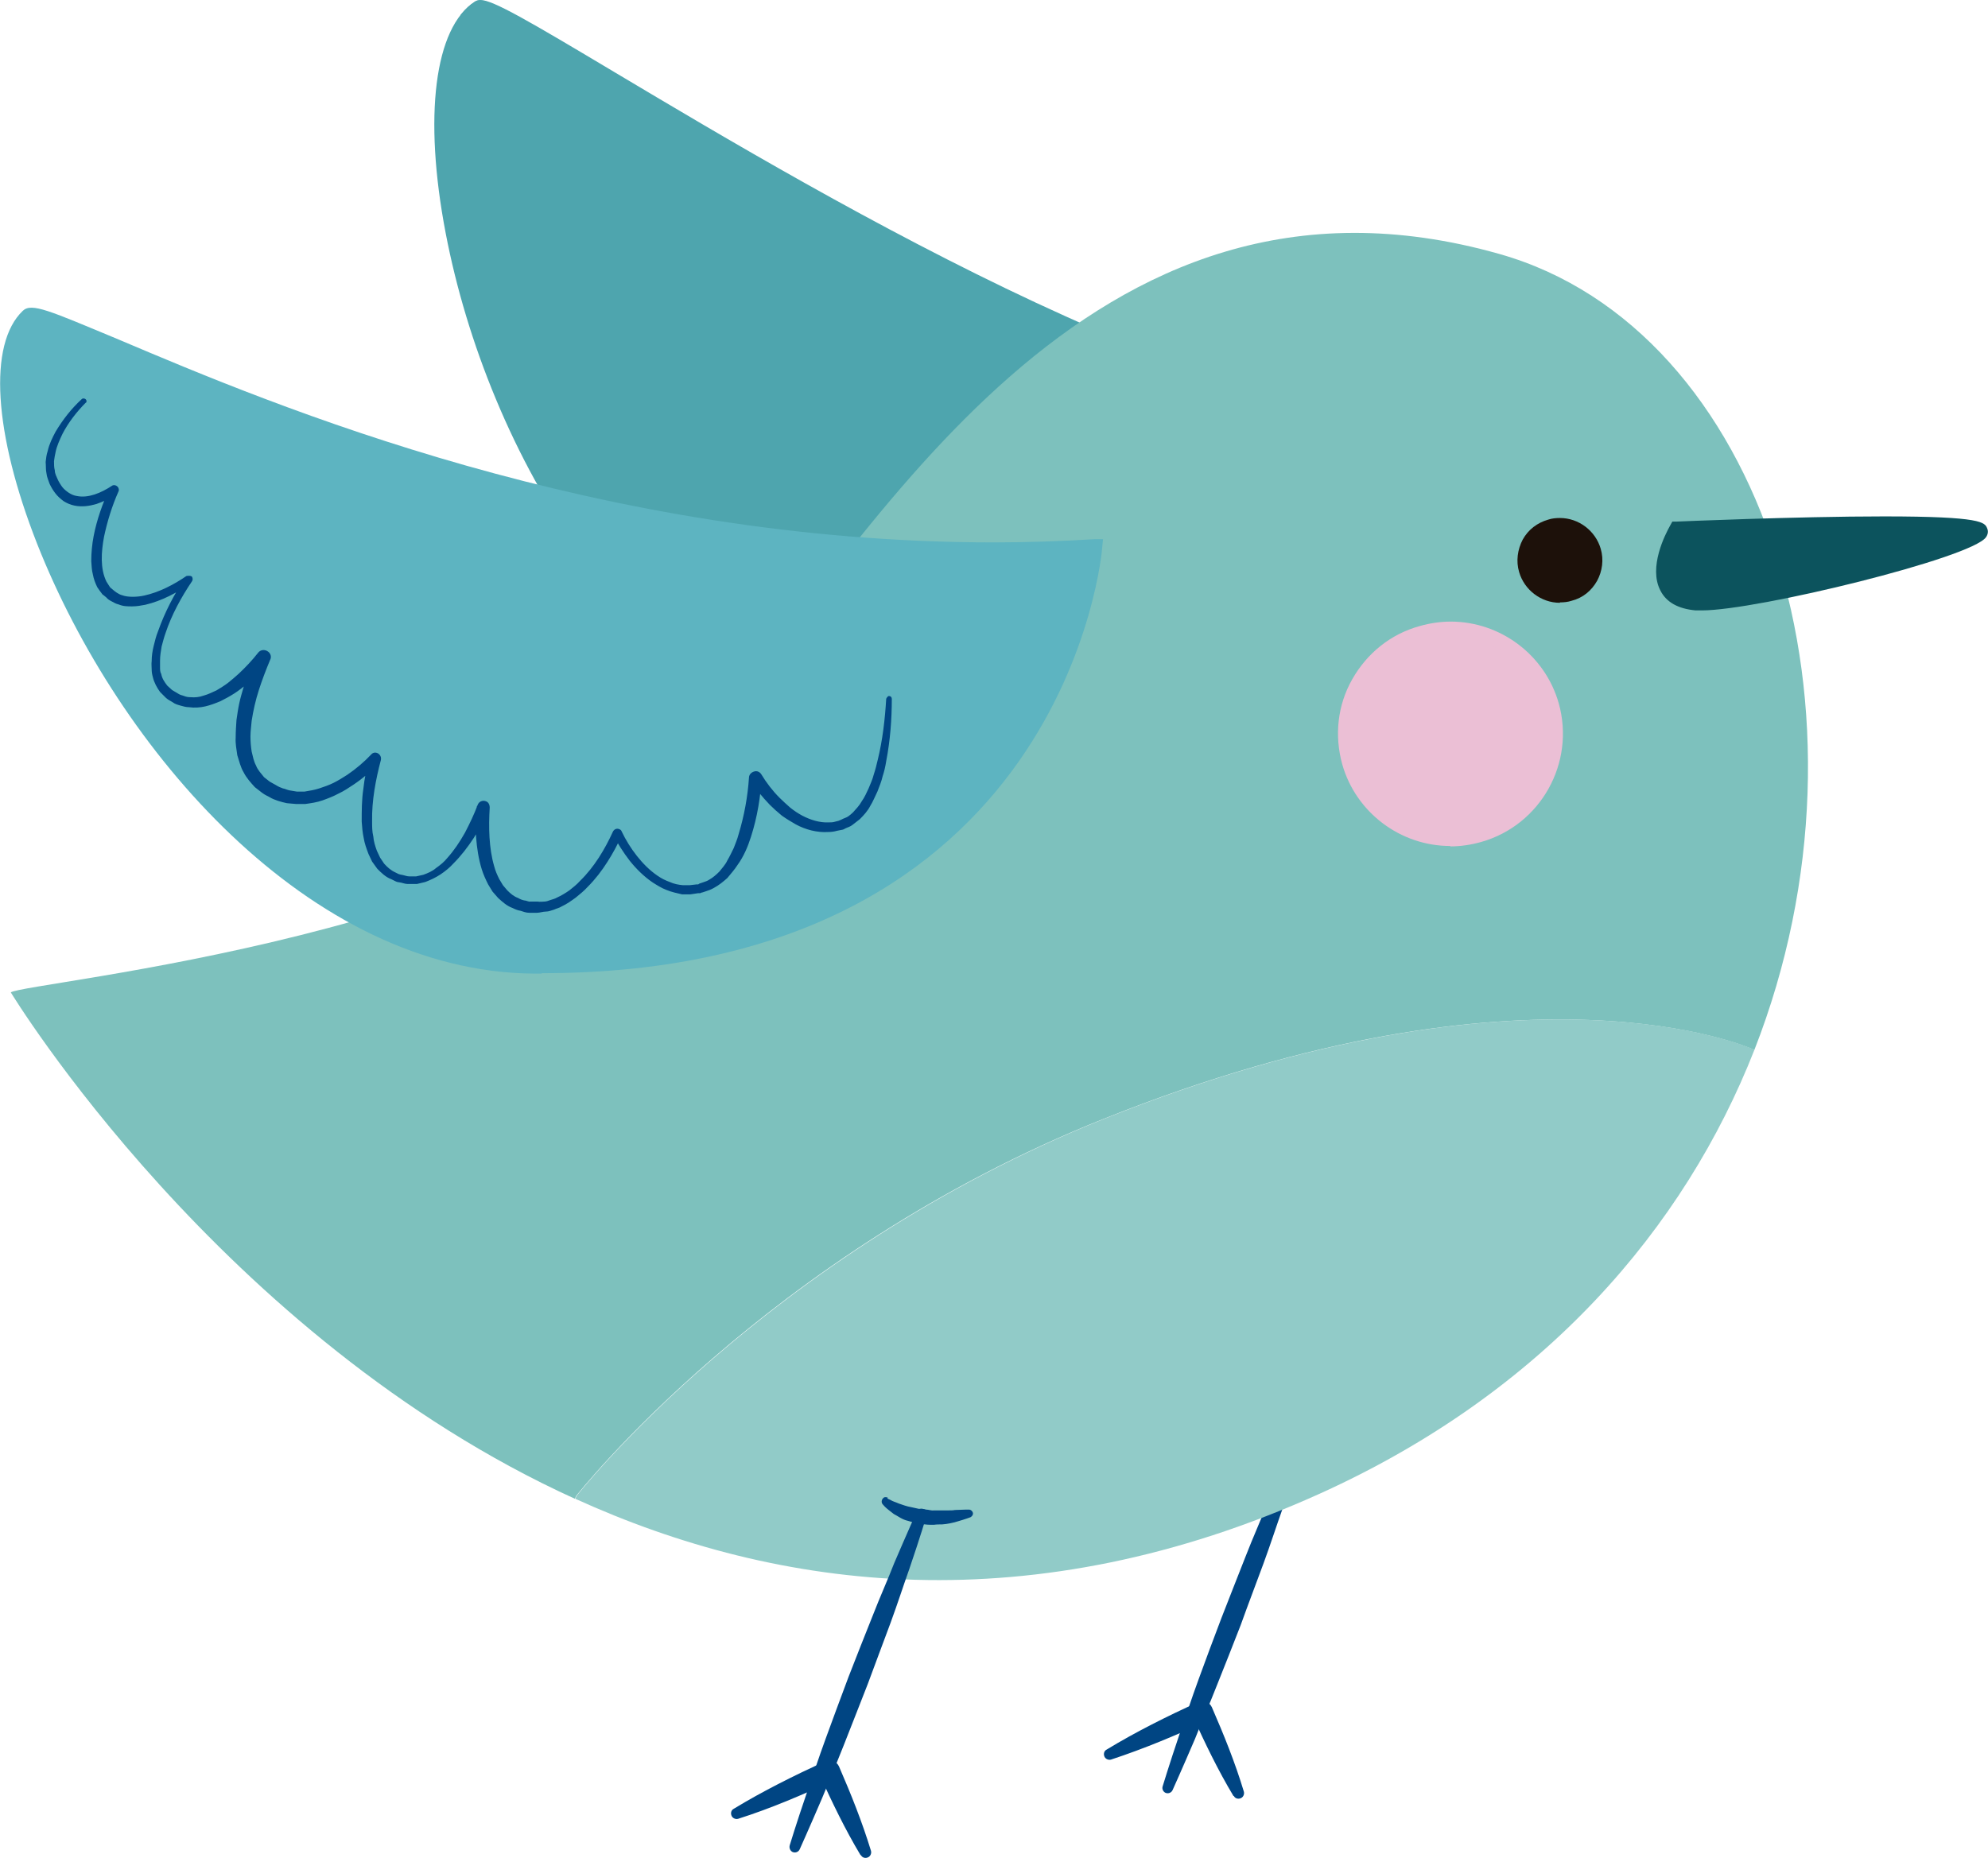 <?xml version="1.0" encoding="UTF-8"?><svg id="_레이어_2" xmlns="http://www.w3.org/2000/svg" viewBox="0 0 49.69 46.45"><defs><style>.cls-1{fill:#4ea5ae;}.cls-2{fill:#ebbfd5;}.cls-3{fill:#5db4c1;}.cls-4{fill:#91cbc8;}.cls-5{fill:#0c535d;}.cls-6{fill:#7dc1bd;}.cls-7{fill:#1d110a;}.cls-8{fill:#004583;}</style></defs><g id="_격리_모드"><path class="cls-8" d="M32.48,36.41s-.16.54-.43,1.33c-.14.39-.29.86-.47,1.35-.18.49-.38,1.01-.57,1.54-.2.52-.41,1.04-.6,1.52-.19.49-.39.93-.54,1.32-.33.77-.56,1.28-.56,1.28-.03.07-.11.1-.18.07-.06-.03-.09-.1-.07-.16,0,0,.16-.53.43-1.33.14-.39.29-.86.47-1.35.18-.49.37-1.01.57-1.53.2-.52.41-1.04.6-1.53.19-.49.39-.93.54-1.32.32-.77.56-1.28.56-1.28.03-.07.11-.1.18-.07.06.03.09.1.07.16Z"/><path class="cls-8" d="M30.83,44.9c-.39-.65-.71-1.32-1.02-2l.35.13c-.78.36-1.57.69-2.39.96-.07.02-.15-.02-.17-.09-.02-.06,0-.13.06-.16.74-.45,1.51-.83,2.29-1.19h0c.13-.06.28,0,.34.13h0c.3.69.58,1.38.8,2.11.02.07-.02.15-.09.17-.06.02-.13,0-.16-.06Z"/><path class="cls-1" d="M11.97.2c.6-.39,16.54,11.17,25.14,10.64,0,0-2.71,10.26-15.74,7.67C12.58,16.76,9.24,1.96,11.97.2Z"/><path class="cls-1" d="M25.36,19.11c-1.27,0-2.63-.14-4.03-.42-5.52-1.09-9.15-7.43-10.19-12.86-.56-2.92-.28-5.14.73-5.79.04-.03.09-.04.14-.04.31,0,1.2.52,3.36,1.81,5.35,3.19,15.47,9.22,21.72,8.83l.26-.02-.07.25c-.02.08-2.29,8.23-11.92,8.23ZM12.03.38c-.82.59-1.04,2.74-.53,5.38,1.02,5.31,4.55,11.51,9.89,12.57,1.39.28,2.72.41,3.96.41,8.4,0,11.03-6.37,11.49-7.71-.11,0-.22,0-.34,0-6.4,0-16.11-5.79-21.33-8.9-1.53-.91-2.85-1.7-3.15-1.76Z"/><path class="cls-1" d="M11.97.2c-.1.06-.19.15-.27.25.13,4.68,2.87,9.27,6.53,12.48,2.49-1.97,5.24-3.61,8.14-4.94C19.24,4.75,12.36-.06,11.97.2Z"/><path class="cls-1" d="M18.22,13.17l-.12-.1C14.1,9.56,11.63,4.84,11.51.45v-.07s.04-.05.04-.05c.1-.12.21-.22.31-.28.04-.03.09-.04.14-.04.31,0,1.26.56,3.37,1.82,2.73,1.63,6.86,4.09,11.06,6l.37.17-.37.17c-2.96,1.35-5.68,3-8.11,4.91l-.12.1ZM11.88.51c.15,4.22,2.51,8.76,6.35,12.17,2.31-1.81,4.9-3.39,7.69-4.69-4.09-1.89-8.07-4.26-10.73-5.85-1.53-.91-2.86-1.7-3.16-1.76-.05.04-.1.08-.15.14Z"/><path class="cls-4" d="M43.81,26.23l.04.02c-1.74,4.43-5.23,8.55-10.88,11.1-7.19,3.24-13.49,2.44-18.59.12l.03-.07s4.73-6.04,13.19-9.43c10.68-4.27,16.22-1.74,16.22-1.74Z"/><path class="cls-6" d="M37.48,6.35c6.6,1.87,9.68,11.44,6.37,19.9l-.04-.02s-5.55-2.53-16.22,1.74c-8.46,3.38-13.19,9.43-13.19,9.43l-.03.07C5.51,33.44.27,24.81.27,24.81c.34-.26,13.14-1.41,17.34-6.4,4.2-4.99,9.54-14.99,19.87-12.06Z"/><path class="cls-3" d="M.69,7.91c.52-.49,12.14,6.66,26.68,5.77,0,0-.75,10.59-14.04,10.47C4.38,24.08-1.65,10.15.69,7.91Z"/><path class="cls-3" d="M13.54,24.34h-.21c-5.62-.05-10.37-5.6-12.4-10.74C-.16,10.83-.3,8.6.57,7.77c.22-.21.67,0,2.4.72,3.89,1.65,12,5.07,21.87,5.07.84,0,1.69-.03,2.52-.08h.21s-.02.2-.02.2c0,.11-.91,10.65-14.01,10.65ZM.79,8.07c-.7.73-.51,2.88.48,5.39,1.99,5.03,6.61,10.46,12.06,10.5h.21c11.73,0,13.42-8.62,13.62-10.09-.77.04-1.55.07-2.32.07-9.95,0-18.1-3.45-22.02-5.1-1-.42-1.79-.76-2.03-.77Z"/><path class="cls-7" d="M38.15,14.25c-.13-.46.14-.95.6-1.08.46-.13.95.14,1.08.6.13.46-.14.95-.6,1.08-.47.13-.95-.14-1.08-.6Z"/><path class="cls-7" d="M38.99,15.07c-.47,0-.89-.32-1.02-.77-.08-.27-.04-.56.09-.81.14-.25.36-.42.64-.5.09-.03.19-.04.29-.04.47,0,.89.32,1.02.77.08.27.04.56-.09.8-.14.25-.36.43-.64.5-.09.03-.19.04-.29.04ZM38.99,13.32c-.06,0-.13,0-.19.03-.18.05-.32.16-.41.33-.09.16-.11.35-.06.52.1.36.49.58.85.47.18-.05.32-.17.41-.32.09-.16.11-.35.06-.52-.08-.29-.36-.5-.66-.5Z"/><path class="cls-2" d="M33.73,19.06c-.39-1.39.42-2.84,1.81-3.24,1.39-.39,2.84.42,3.24,1.81.39,1.4-.42,2.84-1.81,3.24-1.39.39-2.84-.41-3.24-1.81Z"/><path class="cls-2" d="M36.25,21.15c-1.25,0-2.36-.84-2.7-2.04-.2-.72-.12-1.48.25-2.13.37-.65.96-1.13,1.69-1.33.25-.07.51-.11.77-.11,1.25,0,2.36.84,2.7,2.04.42,1.49-.45,3.05-1.94,3.47-.25.07-.51.11-.77.11ZM36.26,15.91c-.22,0-.45.03-.66.09-.63.18-1.15.59-1.46,1.15-.32.57-.39,1.23-.22,1.85.29,1.04,1.26,1.77,2.34,1.77.22,0,.45-.03.66-.09,1.29-.37,2.05-1.71,1.68-3.01-.3-1.04-1.26-1.77-2.34-1.77Z"/><path class="cls-5" d="M41.92,13.22s7.44-.32,7.59.05c.15.38-5.88,1.91-7.11,1.8-1.23-.11-.79-1.31-.48-1.85Z"/><path class="cls-5" d="M42.54,15.26c-.06,0-.11,0-.16,0-.43-.04-.73-.2-.88-.5-.3-.58.12-1.4.25-1.63l.05-.09h.1s2.99-.13,5.19-.13c2.46,0,2.52.15,2.58.3.03.07.02.15-.03.22-.36.52-5.72,1.83-7.1,1.83ZM42.03,13.4c-.21.4-.35.9-.2,1.19.09.17.29.27.58.3.04,0,.08,0,.13,0,1.33,0,5.52-1.06,6.58-1.54-.28-.04-.85-.07-2.02-.07-1.96,0-4.52.1-5.07.12Z"/><path class="cls-8" d="M23.16,37.89s-.16.54-.43,1.33c-.14.39-.29.86-.47,1.35-.18.49-.38,1.01-.57,1.53-.2.52-.41,1.04-.6,1.53-.19.48-.38.93-.54,1.32-.33.77-.56,1.28-.56,1.28-.03.07-.11.1-.18.07-.06-.03-.09-.1-.07-.17,0,0,.16-.53.43-1.32.14-.39.29-.86.47-1.35.18-.49.37-1.01.57-1.54.2-.52.41-1.04.6-1.52.19-.49.39-.93.54-1.32.33-.77.56-1.28.56-1.28.03-.07.11-.1.18-.07.06.03.09.1.07.16Z"/><path class="cls-8" d="M21.51,46.38c-.39-.65-.71-1.32-1.02-2l.35.13c-.78.36-1.57.7-2.39.96-.07.02-.15-.02-.17-.09-.02-.06,0-.13.06-.16.74-.45,1.51-.83,2.29-1.19h0c.13-.06.28,0,.34.13h0c.3.69.58,1.39.8,2.11.02.07-.02.15-.09.17-.06.02-.13,0-.16-.06Z"/><path class="cls-8" d="M22.18,37.46s.03.02.08.04c.04.03.12.05.21.09.09.03.19.07.31.09.06.01.12.03.18.04.06,0,.13,0,.19.02.06,0,.13.03.19.02.06,0,.13,0,.19,0,.06,0,.12,0,.18,0,.06,0,.11,0,.16-.01.2-.01.34-.01.34-.01h.01c.05,0,.1.05.1.1,0,.04-.03.07-.06.09,0,0-.13.05-.34.11-.1.03-.23.06-.37.07-.07,0-.14,0-.21.01-.07,0-.15,0-.22-.01-.07,0-.15-.02-.22-.03-.07-.02-.14-.04-.21-.06-.14-.03-.25-.12-.35-.17-.09-.07-.17-.13-.22-.18-.05-.05-.07-.08-.07-.08h0c-.03-.06,0-.12.04-.15.03-.02.07-.01.1,0Z"/><path class="cls-8" d="M2.15,10.06c-.23.23-.44.5-.59.79-.07.15-.14.3-.17.45-.02.08-.03.16-.04.23,0,.08,0,.16.02.23,0,.08.04.15.07.22.02.05.08.15.12.2.04.05.1.1.16.14.06.04.13.07.2.08.29.06.61-.08.87-.25.05-.04.12-.02.16.03.02.03.03.08.01.11-.16.36-.28.75-.36,1.13-.07.38-.1.79.06,1.12l.07.11.02.03s.01.01.02.02l.06.05s.07.06.11.08c.03.02.07.04.11.05.08.03.17.04.27.04.09,0,.19-.01.28-.03.37-.08.74-.27,1.06-.49h0s.11-.02.14.02c.02.04.02.08,0,.11-.27.4-.51.84-.66,1.29-.04.11-.07.23-.1.34-.02.12-.04.24-.04.35,0,.06,0,.12,0,.17,0,.06,0,.12.03.17.02.11.08.2.15.29l.12.11s.1.06.15.09c.06.04.1.04.15.06.05.02.1.03.16.03.11.01.22,0,.33-.04.11-.03.21-.08.32-.13.1-.06.2-.12.29-.19.09-.07.18-.15.27-.23.17-.16.34-.34.48-.52.06-.08.17-.09.25-.03.07.05.09.14.05.21h0c-.1.24-.2.5-.28.75-.08.25-.14.51-.18.77-.01.13-.03.26-.03.39,0,.13.01.25.03.38.03.12.05.24.11.35.04.11.13.2.2.29l.14.11s.11.06.16.09c.06.04.12.06.17.08.06.01.11.04.17.05l.18.03h.19c.12-.02.25-.04.37-.08.12-.04.24-.08.36-.14.12-.06.23-.13.34-.2.22-.15.42-.32.6-.51.05-.06.14-.06.2,0,.04.04.05.09.04.14-.13.49-.23,1.02-.22,1.53,0,.13,0,.26.03.38.01.13.05.25.09.36l.08.17.1.15c.08.09.17.17.28.22l.08.04s.06.02.08.02c.06.01.13.04.19.04h.17l.18-.04c.11-.04.23-.09.32-.17.1-.07.2-.15.28-.25.17-.19.31-.4.44-.63.12-.23.23-.46.32-.7.03-.08.12-.12.2-.09.07.02.1.09.1.16h0c-.03.49-.02,1.01.11,1.46.03.12.08.23.13.33l.09.15.11.13c.08.08.16.15.27.19.05.03.1.05.15.06.05,0,.12.04.15.03h.19c.06.01.11,0,.16,0,.05,0,.11-.02.16-.04.06-.02.11-.03.16-.06.11-.05.21-.11.31-.18.09-.07.19-.15.27-.24.35-.34.62-.79.82-1.23h0c.03-.06.1-.09.16-.06.03.01.05.03.06.06.1.21.23.42.38.61.15.19.32.36.51.49.1.07.2.12.31.16.11.05.22.07.33.08h.17s.17-.02.17-.02h.04s.02-.01.03-.02l.09-.03c.06-.02.12-.04.16-.07.09-.05.17-.12.25-.2.07-.09.15-.17.2-.28.06-.1.11-.21.16-.31.04-.11.09-.22.12-.34.14-.46.23-.95.26-1.42h0c0-.09.09-.16.18-.16.05,0,.1.03.13.08.12.2.28.41.45.58.09.09.18.17.27.25.1.08.19.14.3.2.21.11.44.18.66.17.06,0,.11,0,.17-.02l.08-.02s.05-.02.07-.03c.05-.03.13-.05.17-.08.04-.03.08-.06.12-.1.08-.09.16-.17.22-.28.07-.1.12-.21.17-.32.05-.12.1-.23.13-.35.04-.12.07-.24.1-.37.12-.49.18-1.01.21-1.52h0s.03-.07.07-.07c.04,0,.07.03.07.07,0,.52-.04,1.04-.14,1.56-.02.13-.05.26-.09.38-.03.13-.08.25-.13.38-.06.12-.11.25-.18.36-.06.12-.16.23-.26.33l-.18.14c-.06.05-.12.06-.18.09-.04.02-.04.03-.11.04l-.1.02c-.07.02-.14.03-.21.03-.29.02-.58-.06-.82-.19-.12-.07-.24-.14-.35-.22-.11-.09-.21-.18-.3-.27-.19-.2-.36-.4-.51-.64l.31-.08c-.03.52-.11,1.02-.27,1.52-.08.25-.18.49-.34.71-.07.11-.16.21-.25.32-.1.09-.21.18-.34.25-.07.04-.13.06-.19.08l-.09.03s-.02,0-.06.02h-.05s-.2.03-.2.03h-.2c-.13-.03-.27-.06-.39-.11-.13-.05-.24-.12-.35-.19-.22-.15-.41-.34-.57-.54-.16-.21-.3-.42-.41-.66h.22c-.11.25-.23.47-.37.69-.14.22-.3.43-.49.62-.09.1-.19.18-.3.27-.11.08-.22.16-.35.22-.06.04-.13.05-.19.08-.07.02-.13.05-.21.05-.07,0-.15.03-.22.03h-.19c-.09,0-.15-.03-.22-.05-.07-.01-.14-.04-.2-.07-.14-.05-.25-.15-.36-.25l-.14-.16-.11-.18c-.06-.12-.12-.25-.16-.38-.08-.26-.12-.53-.14-.79-.02-.27-.02-.53.02-.79l.3.07c-.11.26-.23.5-.38.73-.15.23-.32.45-.51.64-.09.1-.2.19-.32.27-.12.08-.25.14-.38.19l-.21.05h-.23c-.07,0-.13-.03-.2-.04-.04-.01-.05,0-.11-.03l-.1-.05c-.14-.05-.25-.16-.35-.26l-.13-.18-.09-.19c-.05-.13-.1-.27-.12-.4-.03-.14-.04-.27-.05-.41,0-.27,0-.54.04-.81.03-.27.08-.53.16-.8l.24.13c-.2.22-.41.4-.65.56-.12.08-.24.16-.37.22-.13.07-.26.12-.4.17-.14.05-.29.07-.43.09h-.23s-.23-.02-.23-.02c-.14-.03-.32-.08-.43-.15-.07-.04-.11-.05-.19-.11l-.18-.14c-.1-.11-.21-.23-.28-.37-.08-.13-.11-.28-.16-.43-.02-.15-.05-.29-.04-.44,0-.15.01-.29.02-.44.02-.14.04-.28.07-.42.03-.14.07-.27.11-.41.09-.27.19-.53.32-.79l.3.19c-.17.2-.35.38-.55.54-.1.08-.2.16-.31.23-.11.07-.22.13-.34.19-.12.05-.25.1-.38.13-.13.03-.27.04-.41.02-.07,0-.14-.02-.21-.04-.07-.02-.14-.04-.19-.08-.06-.04-.1-.05-.17-.11l-.15-.15c-.08-.11-.15-.24-.18-.37-.02-.07-.03-.13-.03-.2,0-.07-.01-.13,0-.2,0-.13.02-.26.05-.38.03-.12.06-.25.11-.37.17-.48.4-.92.68-1.34l.14.14c-.35.24-.72.44-1.14.54-.11.02-.21.04-.33.04s-.22,0-.34-.05c-.05-.01-.11-.04-.16-.07-.06-.03-.11-.06-.14-.1l-.06-.05-.04-.03-.03-.04s-.07-.09-.1-.14c-.05-.1-.09-.21-.11-.32-.03-.11-.03-.22-.04-.33,0-.21.02-.42.06-.63.08-.41.22-.8.39-1.18l.17.14c-.16.1-.31.18-.49.24-.17.05-.36.08-.55.04-.1-.02-.19-.06-.27-.11-.08-.06-.15-.12-.21-.2-.06-.08-.09-.13-.14-.23-.03-.09-.07-.17-.08-.27-.02-.09-.01-.18-.02-.28.01-.09.02-.18.05-.27.04-.18.12-.34.2-.49.18-.3.39-.57.65-.81.03-.03.07-.02.1,0,.03.03.03.07,0,.1h0Z"/></g></svg>